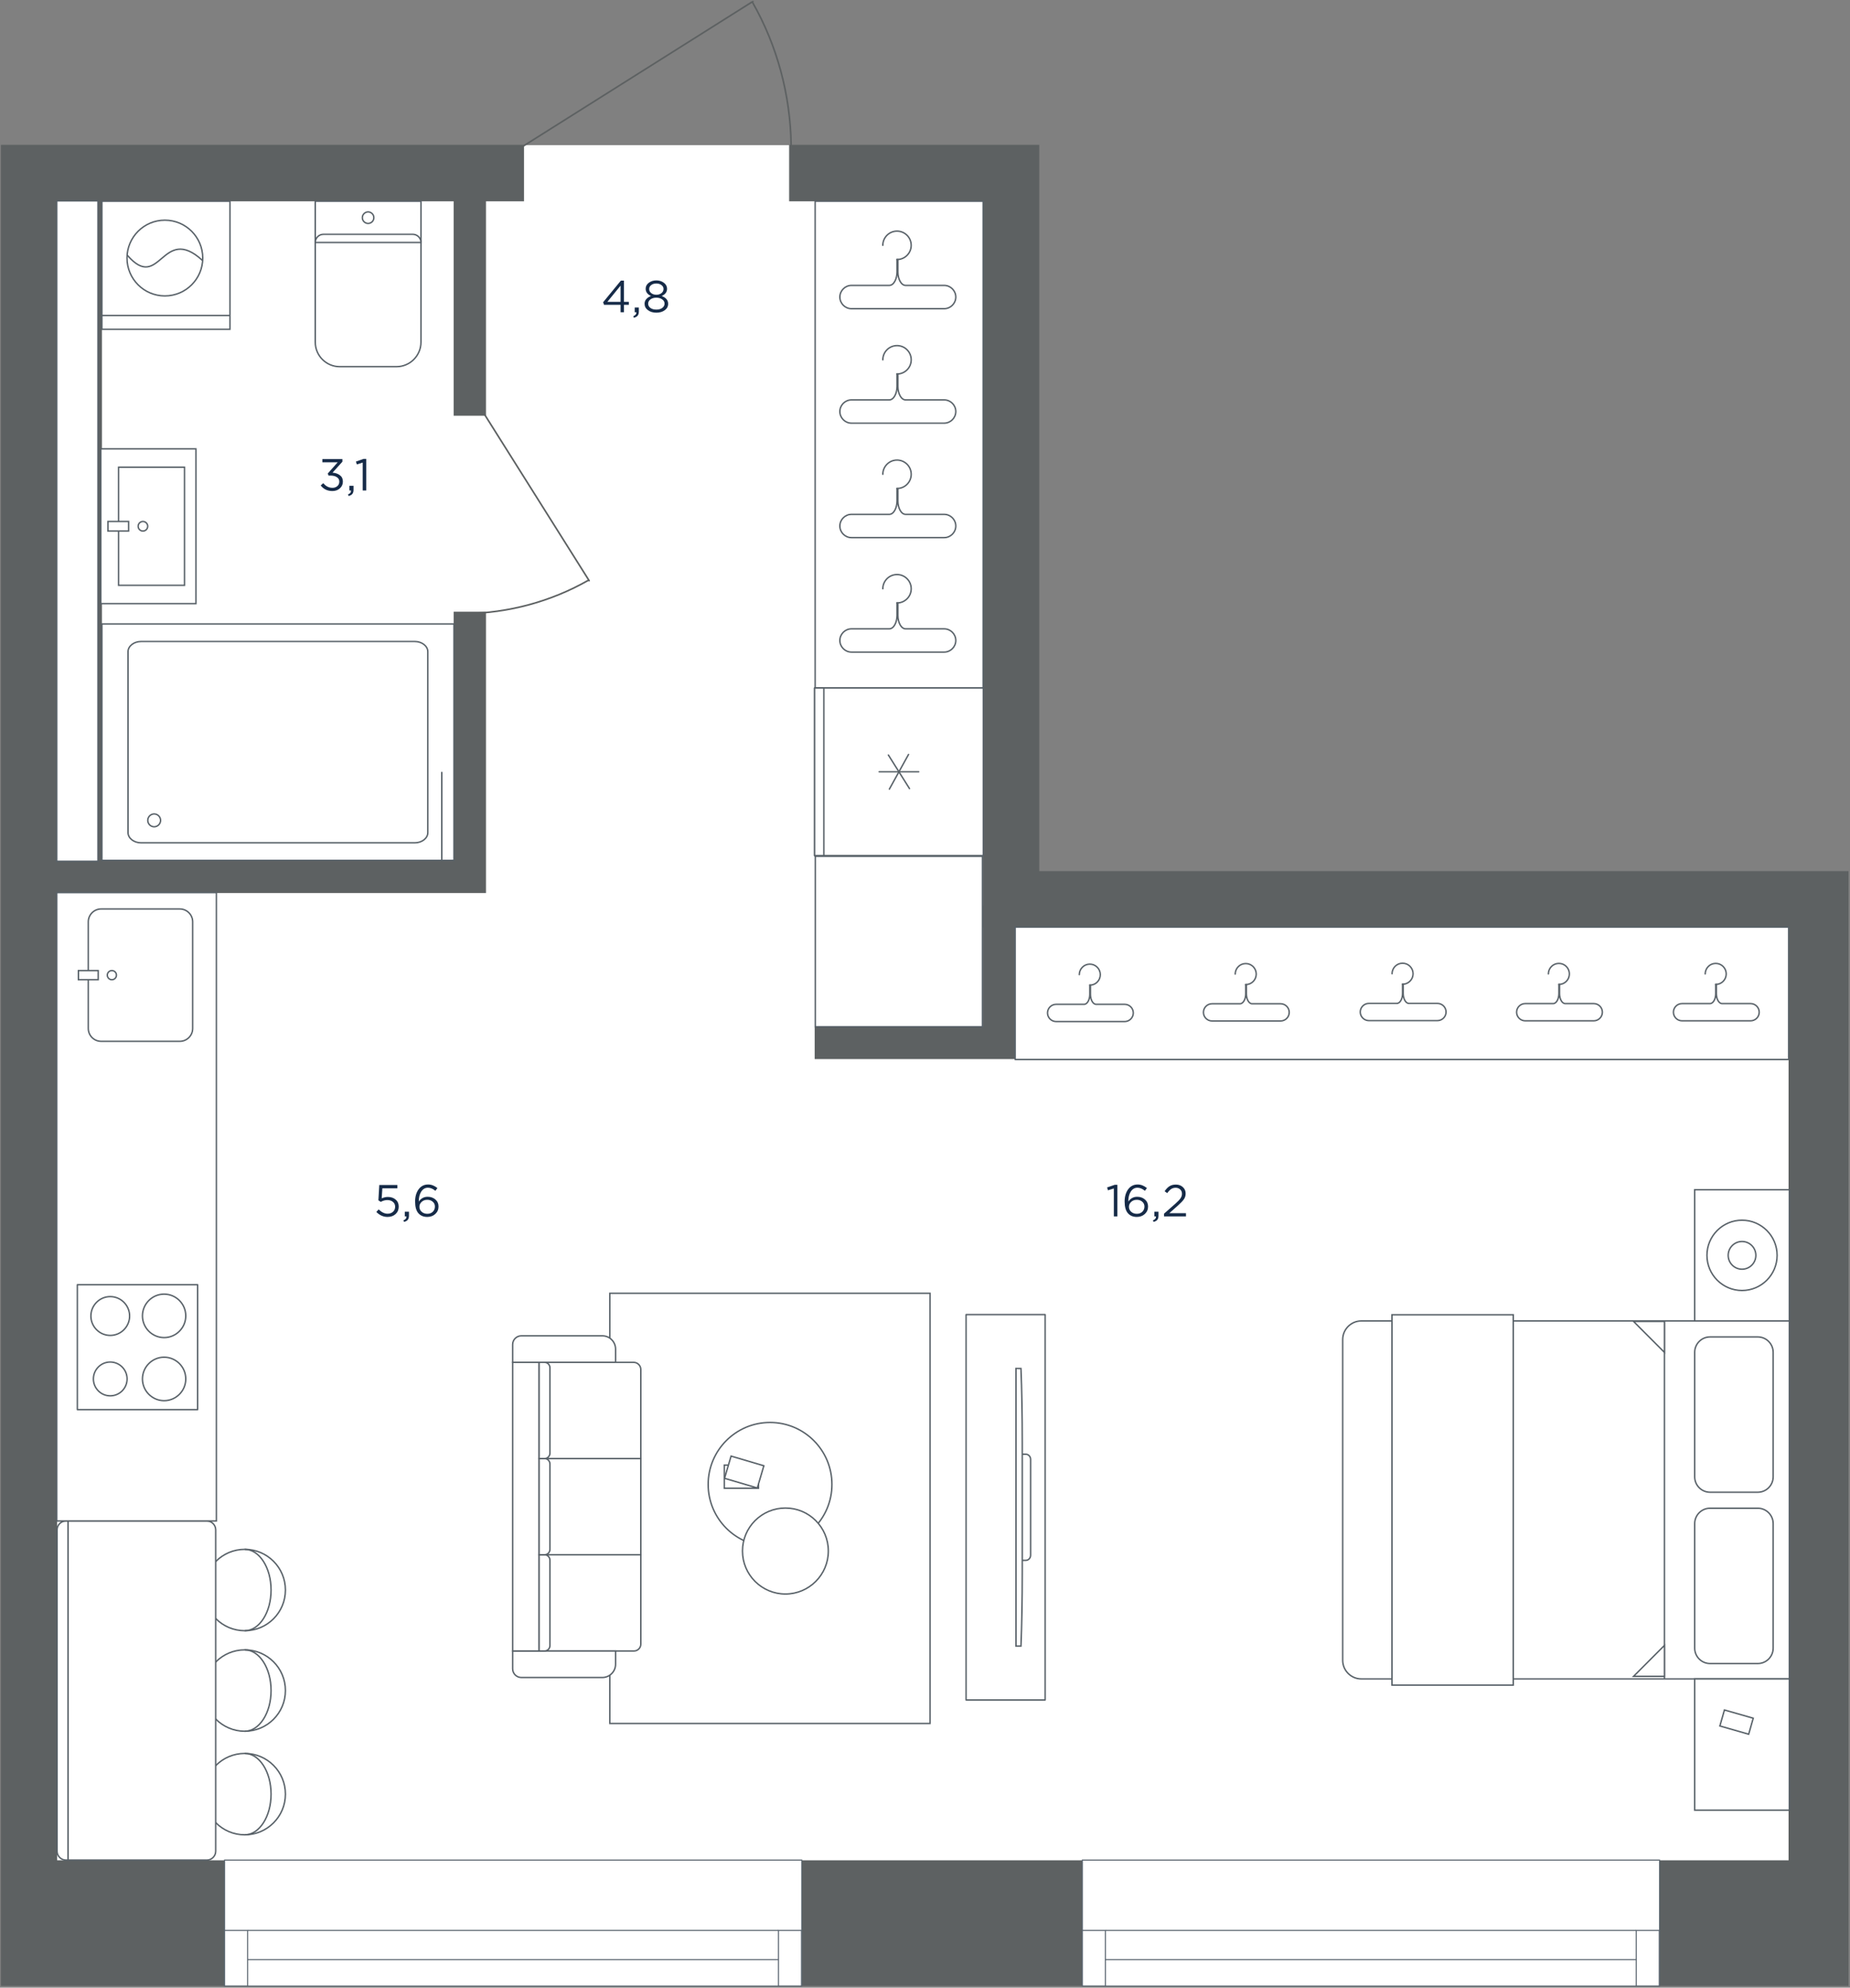 <svg fill="none" height="1862" viewBox="0 0 1734 1862" width="1734" xmlns="http://www.w3.org/2000/svg" xmlns:xlink="http://www.w3.org/1999/xlink"><rect x="0" y="0" width="1734" height="1862" fill="#808080" stroke="none"/><clipPath id="a"><path d="m.5.5h1733v1861h-1733z"/></clipPath><mask id="b" height="1862" maskUnits="userSpaceOnUse" width="1734" x="0" y="0"><path d="m1733.5.5h-1733v1861h1733z" fill="#fff"/></mask><g clip-path="url(#a)"><g mask="url(#b)"><path d="m26.001 1842h957.5 725.499v-994h-751.999v-686.5l-216.501-25.5h-251.5l-463 25.5.001 701.5z" fill="#fff"/><path d="m93.539 169.895v650.268" stroke="#5d6162" stroke-miterlimit="10" stroke-width="4"/><path d="m425.789 171.84h29.173v217.08h-29.173z" fill="#5d6162" stroke="#5d6162" stroke-miterlimit="10" stroke-width="1.1"/><path d="m454.959 573.598h-29.173v233.28h-395.454v29.16h424.627z" fill="#5d6162" stroke="#5d6162" stroke-miterlimit="10" stroke-width="1.1"/><path d="m764.137 962.4v29.16h186.761v-142.56h-29.173v113.4z" fill="#5d6162" stroke="#5d6162" stroke-miterlimit="10" stroke-width="1.1"/><path d="m740.206 188.039v-51.84h233.383v680.4h758.491v1043.281h-1730.92v-1723.681h489.456v51.84h-437.593v1555.201h1623.957v-874.801h-755.254v-680.4z" fill="#5d6162" stroke="#5d6162" stroke-miterlimit="10" stroke-width="1.1"/><path d="m1015.73 1743.24h537.75v116.31h-537.75z" fill="#fff"/><path d="m212.176 1743.24h537.753v116.31h-537.753z" fill="#fff"/><path d="m751.5 1860.5v-118h-541v118z" style="fill-rule:evenodd;clip-rule:evenodd;fill:#fff;stroke:#5a656f;stroke-width:1;stroke-miterlimit:22.926"/><path d="m210.5 1860.48v-52.09h21.574v52.09z" fill="#fff" stroke="#5a656f" stroke-miterlimit="22.926" stroke-width="1"/><path d="m232.07 1808.39h497.647" stroke="#5a656f" stroke-miterlimit="22.926" stroke-width="1"/><path d="m232.07 1835.69h497.647" stroke="#5a656f" stroke-miterlimit="22.926" stroke-width="1"/><path d="m729.664 1860.48v-52.09h21.574v52.09z" fill="#fff" stroke="#5a656f" stroke-miterlimit="22.926" stroke-width="1"/><path d="m1555.5 1860.5v-118h-541v118z" style="fill-rule:evenodd;clip-rule:evenodd;fill:#fff;stroke:#5a656f;stroke-width:1;stroke-miterlimit:22.926"/><path d="m1014.5 1860.48v-52.09h21.57v52.09z" fill="#fff" stroke="#5a656f" stroke-miterlimit="22.926" stroke-width="1"/><path d="m1036.07 1808.39h497.64" stroke="#5a656f" stroke-miterlimit="22.926" stroke-width="1"/><path d="m1036.07 1835.69h497.64" stroke="#5a656f" stroke-miterlimit="22.926" stroke-width="1"/><path d="m1533.66 1860.48v-52.09h21.57v52.09z" fill="#fff" stroke="#5a656f" stroke-miterlimit="22.926" stroke-width="1"/><path clip-rule="evenodd" d="m95.501 584.489 0 221.499h329.999v-221.499z" fill="#fff" fill-rule="evenodd"/><path d="m95.501 584.489 0 221.499h329.999v-221.499z" stroke="#586168" stroke-miterlimit="22.926" stroke-width="1.333"/><path clip-rule="evenodd" d="m120.004 610.505v169.465c0 5.259 5.512 9.569 12.237 9.569h256.51c6.734 0 12.237-4.31 12.237-9.569v-169.465c0-5.266-5.503-9.569-12.237-9.569h-256.51c-6.725 0-12.237 4.303-12.237 9.569z" fill="#fff" fill-rule="evenodd"/><path d="m120.004 610.505v169.465c0 5.259 5.512 9.569 12.237 9.569h256.51c6.734 0 12.237-4.31 12.237-9.569v-169.465c0-5.266-5.503-9.569-12.237-9.569h-256.51c-6.725 0-12.237 4.303-12.237 9.569z" stroke="#586168" stroke-miterlimit="22.926" stroke-width="1.333"/><path clip-rule="evenodd" d="m144.592 765.816c-3.109 0-5.635 1.976-5.635 4.407 0 2.43 2.526 4.406 5.635 4.406 3.108 0 5.635-1.976 5.635-4.406 0-2.431-2.527-4.407-5.635-4.407z" fill="#fff" fill-rule="evenodd"/><path d="m144.5 762.5c-3.31 0-6 2.69-6 6s2.69 6 6 6 6-2.69 6-6-2.69-6-6-6z" stroke="#586168" stroke-miterlimit="22.926" stroke-width="1.333"/><path d="m414.055 805.988v-82.911" stroke="#586168" stroke-miterlimit="22.926" stroke-width="1.333"/><path d="m394.559 188.5v132.037c0 12.693-10.299 22.963-22.978 22.963h-53.104c-12.704 0-22.978-10.27-22.978-22.963v-22.97-24.163-84.904z" fill="#fff"/><path d="m394.559 188.5v132.037c0 12.693-10.299 22.963-22.978 22.963h-53.104c-12.704 0-22.978-10.27-22.978-22.963v-22.97-24.163-84.904z" stroke="#586168" stroke-miterlimit="10" stroke-width="1.333"/><path d="m295.506 227.145c0-4.232 3.412-7.642 7.657-7.642h8.837 8.843 48.353 8.862 8.837c4.226 0 7.664 3.41 7.664 7.642z" fill="#fff"/><path d="m295.506 227.145c0-4.232 3.412-7.642 7.657-7.642h8.837 8.843 48.353 8.862 8.837c4.226 0 7.664 3.41 7.664 7.642z" stroke="#586168" stroke-miterlimit="10" stroke-width="1.333"/><path clip-rule="evenodd" d="m345.021 209.305c2.982 0 5.393-2.411 5.393-5.385 0-2.975-2.411-5.392-5.393-5.392-2.976 0-5.393 2.417-5.393 5.392 0 2.974 2.417 5.385 5.393 5.385z" fill="#fff" fill-rule="evenodd"/><path d="m345.021 209.305c2.982 0 5.393-2.411 5.393-5.385 0-2.975-2.411-5.392-5.393-5.392-2.976 0-5.393 2.417-5.393 5.392 0 2.974 2.417 5.385 5.393 5.385z" stroke="#586168" stroke-miterlimit="22.926" stroke-width="1.333"/><path clip-rule="evenodd" d="m183.629 420.5v145h-89.13v-145z" fill="#fff" fill-rule="evenodd"/><path d="m183.629 420.5v145h-89.13v-145z" stroke="#586168" stroke-miterlimit="22.926" stroke-width="1.333"/><path clip-rule="evenodd" d="m172.961 437.699v110.607h-61.802v-110.607z" fill="#fff" fill-rule="evenodd"/><path d="m172.961 437.699v110.607h-61.802v-110.607z" stroke="#586168" stroke-miterlimit="22.926" stroke-width="1.333"/><path clip-rule="evenodd" d="m138.445 492.998c0 2.473-2.012 4.478-4.48 4.478-2.474 0-4.475-2.005-4.475-4.478s2.001-4.478 4.475-4.478c2.468 0 4.48 2.005 4.48 4.478z" fill="#fff" fill-rule="evenodd"/><path d="m138.445 492.998c0 2.473-2.012 4.478-4.48 4.478-2.474 0-4.475-2.005-4.475-4.478s2.001-4.478 4.475-4.478c2.468 0 4.48 2.005 4.48 4.478z" stroke="#586168" stroke-miterlimit="22.926" stroke-width="1.333"/><path clip-rule="evenodd" d="m120.523 488.52v8.956h-19.364v-8.956z" fill="#fff" fill-rule="evenodd"/><path d="m120.523 488.52v8.956h-19.364v-8.956z" stroke="#586168" stroke-miterlimit="22.926" stroke-width="1.333"/><path clip-rule="evenodd" d="m95.492 188.507h120.028v119.958h-120.028z" fill="#fff" fill-rule="evenodd"/><path d="m95.492 188.507h120.028v119.958h-120.028z" stroke="#586168" stroke-miterlimit="22.926" stroke-width="1.333"/><path clip-rule="evenodd" d="m154.535 206.259c19.601 0 35.492 15.882 35.492 35.471 0 19.595-15.891 35.477-35.492 35.477s-35.492-15.882-35.492-35.477c0-19.589 15.891-35.471 35.492-35.471z" fill="#fff" fill-rule="evenodd"/><path d="m154.535 206.259c19.601 0 35.492 15.882 35.492 35.471 0 19.595-15.891 35.477-35.492 35.477s-35.492-15.882-35.492-35.477c0-19.589 15.891-35.471 35.492-35.471z" stroke="#586168" stroke-miterlimit="22.926" stroke-width="1.333"/><path d="m95.492 295.562h120.028" stroke="#586168" stroke-miterlimit="22.926" stroke-width="1.333"/><path d="m119.516 239.297c30.637 35.184 32.301-29.965 70.061 4.499" stroke="#586168" stroke-linecap="round" stroke-linejoin="round" stroke-miterlimit="22.926" stroke-width="1.333"/><path d="m91.835 188.165h-38.67v618.67h38.67z" fill="#fff" stroke="#586168" stroke-width="1.33"/><path clip-rule="evenodd" d="m1676.5 868.5h-725v124h725z" fill="#fff" fill-rule="evenodd"/><g stroke-miterlimit="22.926"><path d="m1676.5 868.5h-725v124h725z" stroke="#586168" stroke-linecap="round" stroke-linejoin="round" stroke-width="1.333"/><path d="m1167.62 922.34v8.638c0 4.742-2.19 9.309-5.38 9.309-3.17 0-6.97 0-6.97 0h-19.22c-4.44 0-8.07 3.627-8.07 8.069 0 4.438 3.63 8.07 8.07 8.07h64.27c4.44 0 8.07-3.632 8.07-8.07 0-4.437-3.63-8.069-8.07-8.069h-19.74s-3.8 0-6.97 0c-3.19 0-5.38-4.567-5.38-9.309 0-4.743 0-8.638 0-8.638z" stroke="#586168" stroke-width="1.333"/><path d="m1157.77 912.497c0-5.44 4.41-9.846 9.85-9.846s9.85 4.406 9.85 9.846-4.41 9.847-9.85 9.847" stroke="#586168" stroke-linecap="round" stroke-width="1.333"/><path d="m1314.61 922.016v8.638c0 4.742-2.19 9.309-5.37 9.309s-6.98 0-6.98 0h-19.22c-4.43 0-8.07 3.626-8.07 8.069 0 4.438 3.64 8.07 8.07 8.07h64.27c4.44 0 8.07-3.632 8.07-8.07s-3.63-8.069-8.07-8.069h-19.74s-3.79 0-6.97 0-5.38-4.567-5.38-9.309c0-4.743 0-8.638 0-8.638z" stroke="#586168" stroke-width="1.333"/><path d="m1304.77 912.173c0-5.44 4.4-9.847 9.84-9.847s9.85 4.407 9.85 9.847-4.41 9.847-9.85 9.847" stroke="#586168" stroke-linecap="round" stroke-width="1.333"/><path d="m1461.14 922.192v8.637c0 4.743-2.19 9.31-5.38 9.31-3.17 0-6.97 0-6.97 0h-19.22c-4.44 0-8.07 3.626-8.07 8.069 0 4.438 3.63 8.069 8.07 8.069h64.27c4.44 0 8.07-3.631 8.07-8.069s-3.63-8.069-8.07-8.069h-19.74s-3.8 0-6.97 0c-3.19 0-5.38-4.567-5.38-9.31 0-4.742 0-8.637 0-8.637z" stroke="#586168" stroke-width="1.333"/><path d="m1451.29 912.349c0-5.44 4.41-9.847 9.85-9.847s9.84 4.407 9.84 9.847-4.4 9.846-9.84 9.846" stroke="#586168" stroke-linecap="round" stroke-width="1.333"/><path d="m1608.14 922.192v8.637c0 4.743-2.19 9.31-5.38 9.31-3.17 0-6.97 0-6.97 0h-19.22c-4.44 0-8.07 3.626-8.07 8.069 0 4.438 3.63 8.069 8.07 8.069h64.27c4.44 0 8.07-3.631 8.07-8.069s-3.63-8.069-8.07-8.069h-19.74s-3.8 0-6.97 0c-3.19 0-5.38-4.567-5.38-9.31 0-4.742 0-8.637 0-8.637z" stroke="#586168" stroke-width="1.333"/><path d="m1598.29 912.349c0-5.44 4.41-9.847 9.85-9.847s9.84 4.407 9.84 9.847-4.4 9.846-9.84 9.846" stroke="#586168" stroke-linecap="round" stroke-width="1.333"/><path d="m1021.46 922.883v8.638c0 4.742-2.19 9.309-5.37 9.309s-6.97 0-6.97 0h-19.221c-4.444 0-8.071 3.627-8.071 8.069 0 4.438 3.627 8.07 8.071 8.07h64.271c4.44 0 8.07-3.632 8.07-8.07 0-4.437-3.63-8.069-8.07-8.069h-19.75s-3.79 0-6.97 0-5.38-4.567-5.38-9.309c0-4.743 0-8.638 0-8.638z" stroke="#586168" stroke-width="1.333"/><path d="m1011.62 913.04c0-5.44 4.41-9.846 9.84-9.846 5.45 0 9.85 4.406 9.85 9.846s-4.4 9.847-9.85 9.847" stroke="#586168" stroke-linecap="round" stroke-width="1.333"/></g><path d="m741.501 135.626c-.698-46.97-13.126-92.906-36.044-133.212" stroke="#5d6162" stroke-linecap="round" stroke-linejoin="round" stroke-miterlimit="3" stroke-width="1.5"/><path d="m487.484 138.715 218.276-137.432" stroke="#5d6162" stroke-linecap="round" stroke-linejoin="round" stroke-miterlimit="3" stroke-width="1.5"/><path d="m436.168 574.864c40.575-.603 80.256-11.339 115.074-31.137" stroke="#5d6162" stroke-linecap="round" stroke-linejoin="round" stroke-miterlimit="3" stroke-width="1.5"/><path d="m433.5 355.434 118.719 188.555" stroke="#5d6162" stroke-linecap="round" stroke-linejoin="round" stroke-miterlimit="3" stroke-width="1.5"/><path clip-rule="evenodd" d="m1275.9 1572.76h401.27v-335.31h-401.27c-9.57 0-17.4 7.84-17.4 17.43v300.46c0 9.58 7.83 17.42 17.4 17.42z" fill="#fff" fill-rule="evenodd"/><path d="m1275.9 1572.76h401.27v-335.31h-401.27c-9.57 0-17.4 7.84-17.4 17.43v300.46c0 9.58 7.83 17.42 17.4 17.42z" stroke="#586168" stroke-miterlimit="22.926" stroke-width="1.333"/><path clip-rule="evenodd" d="m1677.17 1572.76h-88.75v122.96h88.75z" fill="#fff" fill-rule="evenodd"/><path d="m1677.17 1572.76h-88.75v122.96h88.75z" stroke="#586168" stroke-miterlimit="22.926" stroke-width="1.333"/><path clip-rule="evenodd" d="m1677.17 1114.5h-88.75v122.95h88.75z" fill="#fff" fill-rule="evenodd"/><path d="m1677.17 1114.5h-88.75v122.95h88.75z" stroke="#586168" stroke-miterlimit="22.926" stroke-width="1.333"/><path clip-rule="evenodd" d="m1647.6 1412.87h-44.79c-7.91 0-14.39 6.48-14.39 14.4v116.69c0 7.92 6.47 14.4 14.39 14.4h44.79c7.91 0 14.38-6.48 14.38-14.4v-116.69c0-7.91-6.49-14.4-14.38-14.4z" fill="#fff" fill-rule="evenodd"/><path d="m1647.6 1412.87h-44.79c-7.91 0-14.39 6.48-14.39 14.4v116.69c0 7.92 6.47 14.4 14.39 14.4h44.79c7.91 0 14.38-6.48 14.38-14.4v-116.69c0-7.91-6.49-14.4-14.38-14.4z" stroke="#586168" stroke-miterlimit="22.926" stroke-width="1.333"/><path clip-rule="evenodd" d="m1647.6 1252.4h-44.79c-7.91 0-14.39 6.48-14.39 14.4v116.69c0 7.92 6.47 14.4 14.39 14.4h44.79c7.91 0 14.38-6.49 14.38-14.4v-116.69c0-7.91-6.49-14.4-14.38-14.4z" fill="#fff" fill-rule="evenodd"/><path d="m1647.6 1252.4h-44.79c-7.91 0-14.39 6.48-14.39 14.4v116.69c0 7.92 6.47 14.4 14.39 14.4h44.79c7.91 0 14.38-6.49 14.38-14.4v-116.69c0-7.91-6.49-14.4-14.38-14.4z" stroke="#586168" stroke-miterlimit="22.926" stroke-width="1.333"/><path d="m1560.1 1572.76v-335.31" stroke="#586168" stroke-miterlimit="22.926" stroke-width="1.333"/><path clip-rule="evenodd" d="m1304.68 1578.58h113.69v-346.95h-113.69z" fill="#fff" fill-rule="evenodd"/><path d="m1304.68 1578.58h113.69v-346.95h-113.69z" stroke="#586168" stroke-miterlimit="22.926" stroke-width="1.333"/><path clip-rule="evenodd" d="m1560.1 1541.36-28.99 29.02h28.99z" fill="#fff" fill-rule="evenodd"/><path d="m1560.1 1541.36-28.99 29.02h28.99z" stroke="#586168" stroke-miterlimit="22.926" stroke-width="1.333"/><path clip-rule="evenodd" d="m1560.1 1266.91-28.99-29.03h28.99z" fill="#fff" fill-rule="evenodd"/><path d="m1560.1 1266.91-28.99-29.03h28.99z" stroke="#586168" stroke-miterlimit="22.926" stroke-width="1.333"/><path clip-rule="evenodd" d="m1632.79 1208.9c18.17 0 32.89-14.74 32.89-32.92s-14.72-32.93-32.89-32.93c-18.16 0-32.88 14.75-32.88 32.93s14.72 32.92 32.88 32.92z" fill="#fff" fill-rule="evenodd"/><path d="m1632.79 1208.9c18.17 0 32.89-14.74 32.89-32.92s-14.72-32.93-32.89-32.93c-18.16 0-32.88 14.75-32.88 32.93s14.72 32.92 32.88 32.92z" stroke="#586168" stroke-miterlimit="22.926" stroke-width="1.333"/><path clip-rule="evenodd" d="m1632.8 1188.96c7.16 0 12.96-5.81 12.96-12.98s-5.8-12.98-12.96-12.98-12.97 5.81-12.97 12.98 5.81 12.98 12.97 12.98z" fill="#fff" fill-rule="evenodd"/><path d="m1632.8 1188.96c7.16 0 12.96-5.81 12.96-12.98s-5.8-12.98-12.96-12.98-12.97 5.81-12.97 12.98 5.81 12.98 12.97 12.98z" stroke="#586168" stroke-miterlimit="22.926" stroke-width="1.333"/><path d="m1639.03 1624.57-27-7.72 4.27-14.98 27 7.71z" stroke="#586168" stroke-miterlimit="22.926" stroke-width="1.333"/><path clip-rule="evenodd" d="m764.025 188.5v456h157.475v-456z" fill="#fff" fill-rule="evenodd"/><path d="m764.025 188.5v456h157.475v-456z" stroke="#586168" stroke-linecap="round" stroke-linejoin="round" stroke-miterlimit="22.926" stroke-width="1.333"/><path d="m840.772 243.122v11.67c0 6.408-2.967 12.578-7.267 12.578-4.294 0-9.425 0-9.425 0h-25.964c-6.004 0-10.905 4.9-10.905 10.903 0 5.996 4.901 10.903 10.905 10.903h86.835c5.997 0 10.905-4.907 10.905-10.903s-4.908-10.903-10.905-10.903h-26.676s-5.124 0-9.425 0c-4.293 0-7.261-6.17-7.261-12.578 0-6.407 0-11.67 0-11.67z" stroke="#586168" stroke-miterlimit="22.926" stroke-width="1.333"/><path d="m827.457 229.821c0-7.35 5.955-13.304 13.307-13.304 7.344 0 13.3 5.954 13.3 13.304s-5.956 13.304-13.3 13.304" stroke="#586168" stroke-linecap="round" stroke-miterlimit="22.926" stroke-width="1.333"/><path d="m840.773 350.36v11.671c0 6.407-2.968 12.578-7.268 12.578-4.294 0-9.425 0-9.425 0h-25.964c-5.997 0-10.905 4.899-10.905 10.902 0 5.996 4.908 10.903 10.905 10.903h86.835c5.997 0 10.905-4.907 10.905-10.903s-4.908-10.902-10.905-10.902h-26.676s-5.125 0-9.418 0c-4.301 0-7.268-6.171-7.268-12.578 0-6.408 0-11.671 0-11.671z" stroke="#586168" stroke-miterlimit="22.926" stroke-width="1.333"/><path d="m827.473 337.059c0-7.35 5.955-13.304 13.306-13.304 7.345 0 13.3 5.954 13.3 13.304s-5.955 13.304-13.3 13.304" stroke="#586168" stroke-linecap="round" stroke-miterlimit="22.926" stroke-width="1.333"/><path d="m840.773 457.598v11.671c0 6.408-2.968 12.578-7.268 12.578-4.294 0-9.425 0-9.425 0h-25.964c-5.997 0-10.905 4.9-10.905 10.902 0 5.996 4.908 10.903 10.905 10.903h86.835c5.997 0 10.905-4.907 10.905-10.903 0-5.995-4.908-10.902-10.905-10.902h-26.676s-5.125 0-9.418 0c-4.301 0-7.268-6.17-7.268-12.578s0-11.671 0-11.671z" stroke="#586168" stroke-miterlimit="22.926" stroke-width="1.333"/><path d="m827.473 444.298c0-7.35 5.955-13.304 13.306-13.304 7.345 0 13.3 5.954 13.3 13.304s-5.955 13.304-13.3 13.304" stroke="#586168" stroke-linecap="round" stroke-miterlimit="22.926" stroke-width="1.333"/><path d="m840.773 564.833v11.67c0 6.408-2.968 12.578-7.268 12.578-4.294 0-9.425 0-9.425 0h-25.964c-5.997 0-10.905 4.9-10.905 10.903 0 5.996 4.908 10.903 10.905 10.903h86.835c5.997 0 10.905-4.907 10.905-10.903s-4.908-10.903-10.905-10.903h-26.676s-5.125 0-9.418 0c-4.301 0-7.268-6.17-7.268-12.578 0-6.407 0-11.67 0-11.67z" stroke="#586168" stroke-miterlimit="22.926" stroke-width="1.333"/><path d="m827.473 551.532c0-7.35 5.955-13.304 13.306-13.304 7.345 0 13.3 5.954 13.3 13.304s-5.955 13.304-13.3 13.304" stroke="#586168" stroke-linecap="round" stroke-miterlimit="22.926" stroke-width="1.333"/><path clip-rule="evenodd" d="m871.708 1614.5v-403h-300.106v403z" fill="#fff" fill-rule="evenodd"/><path d="m871.708 1614.5v-403h-300.106v403z" stroke="#586168" stroke-miterlimit="22.926" stroke-width="1.333"/><path clip-rule="evenodd" d="m480.5 1259.52v16.69h96.472v-12.42c0-6.84-5.586-12.43-12.416-12.43h-75.903c-4.483 0-8.153 3.67-8.153 8.16z" fill="#fff" fill-rule="evenodd"/><path d="m480.5 1259.52v16.69h96.472v-12.42c0-6.84-5.586-12.43-12.416-12.43h-75.903c-4.483 0-8.153 3.67-8.153 8.16z" stroke="#586168" stroke-miterlimit="22.926" stroke-width="1.333"/><path clip-rule="evenodd" d="m505.328 1276.22v90.13h95.309v-83.38c0-3.72-3.037-6.75-6.748-6.75z" fill="#fff" fill-rule="evenodd"/><path d="m505.328 1276.22v90.13h95.309v-83.38c0-3.72-3.037-6.75-6.748-6.75z" stroke="#586168" stroke-miterlimit="22.926" stroke-width="1.333"/><path clip-rule="evenodd" d="m505.328 1366.35v90.13h95.309v-90.13z" fill="#fff" fill-rule="evenodd"/><path d="m505.328 1366.35v90.13h95.309v-90.13z" stroke="#586168" stroke-miterlimit="22.926" stroke-width="1.333"/><path clip-rule="evenodd" d="m505.328 1456.47v90.14h88.878c3.536 0 6.431-2.9 6.431-6.44v-83.7z" fill="#fff" fill-rule="evenodd"/><path d="m505.328 1456.47v90.14h88.878c3.536 0 6.431-2.9 6.431-6.44v-83.7z" stroke="#586168" stroke-miterlimit="22.926" stroke-width="1.333"/><path clip-rule="evenodd" d="m480.5 1546.61v16.69c0 4.48 3.67 8.16 8.156 8.16h75.9c6.83 0 12.416-5.59 12.416-12.43v-12.42z" fill="#fff" fill-rule="evenodd"/><path d="m480.5 1546.61v16.69c0 4.48 3.67 8.16 8.156 8.16h75.9c6.83 0 12.416-5.59 12.416-12.43v-12.42z" stroke="#586168" stroke-miterlimit="22.926" stroke-width="1.333"/><path clip-rule="evenodd" d="m505.33 1276.21h-24.83v270.4h24.83z" fill="#fff" fill-rule="evenodd"/><path d="m505.33 1276.21h-24.83v270.4h24.83z" stroke="#586168" stroke-miterlimit="22.926" stroke-width="1.333"/><path clip-rule="evenodd" d="m505.328 1456.47v90.14h5.068c2.787 0 5.063-2.29 5.063-5.08v-79.98c0-2.79-2.276-5.08-5.063-5.08z" fill="#fff" fill-rule="evenodd"/><path d="m505.328 1456.47v90.14h5.068c2.787 0 5.063-2.29 5.063-5.08v-79.98c0-2.79-2.276-5.08-5.063-5.08z" stroke="#586168" stroke-miterlimit="22.926" stroke-width="1.333"/><path clip-rule="evenodd" d="m505.328 1366.35v90.13h5.068c2.787 0 5.063-2.28 5.063-5.07v-79.99c0-2.79-2.276-5.07-5.063-5.07z" fill="#fff" fill-rule="evenodd"/><path d="m505.328 1366.35v90.13h5.068c2.787 0 5.063-2.28 5.063-5.07v-79.99c0-2.79-2.276-5.07-5.063-5.07z" stroke="#586168" stroke-miterlimit="22.926" stroke-width="1.333"/><path clip-rule="evenodd" d="m505.328 1276.22v90.13h5.068c2.787 0 5.063-2.28 5.063-5.07v-79.99c0-2.79-2.276-5.07-5.063-5.07z" fill="#fff" fill-rule="evenodd"/><path d="m505.328 1276.22v90.13h5.068c2.787 0 5.063-2.28 5.063-5.07v-79.99c0-2.79-2.276-5.07-5.063-5.07z" stroke="#586168" stroke-miterlimit="22.926" stroke-width="1.333"/><path clip-rule="evenodd" d="m779.765 1390.58c0-32.06-25.967-58.05-58-58.05-32.036 0-58.003 25.99-58.003 58.05s25.967 58.04 58.003 58.04c32.033 0 58-25.98 58-58.04z" fill="#fff" fill-rule="evenodd"/><path d="m779.765 1390.58c0-32.06-25.967-58.05-58-58.05-32.036 0-58.003 25.99-58.003 58.05s25.967 58.04 58.003 58.04c32.033 0 58-25.98 58-58.04z" stroke="#586168" stroke-miterlimit="22.926" stroke-width="1.333"/><path clip-rule="evenodd" d="m776.394 1452.96c0-22.24-18.016-40.26-40.234-40.26-22.222 0-40.234 18.02-40.234 40.26s18.012 40.27 40.234 40.27c22.218 0 40.234-18.03 40.234-40.27z" fill="#fff" fill-rule="evenodd"/><path d="m776.394 1452.96c0-22.24-18.016-40.26-40.234-40.26-22.222 0-40.234 18.02-40.234 40.26s18.012 40.27 40.234 40.27c22.218 0 40.234-18.03 40.234-40.27z" stroke="#586168" stroke-miterlimit="22.926" stroke-width="1.333"/><path d="m710.901 1394.16v-21.69h-32.026v21.69z" stroke="#586168" stroke-miterlimit="22.926" stroke-width="1.333"/><path clip-rule="evenodd" d="m709.827 1393.91 6.126-20.8-30.718-9.07-6.126 20.81z" fill="#fff" fill-rule="evenodd"/><path d="m709.827 1393.91 6.126-20.8-30.718-9.07-6.126 20.81z" stroke="#586168" stroke-miterlimit="22.926" stroke-width="1.333"/><path clip-rule="evenodd" d="m905.5 1592.5h74.121v-361h-74.121z" fill="#fff" fill-rule="evenodd"/><path d="m905.5 1592.5h74.121v-361h-74.121z" stroke="#586168" stroke-linecap="round" stroke-linejoin="round" stroke-miterlimit="22.926" stroke-width="1.333"/><path d="m957.059 1362.3h4.463c2.454 0 4.458 2.15 4.458 4.78v89.85c0 2.63-2.004 4.77-4.458 4.77h-4.463z" stroke="#586168" stroke-miterlimit="22.926" stroke-width="1.333"/><path d="m958.18 1472.54c0 25.84-.465 49.79-1.239 69.48l-4.664.02v-260.09l4.664.03c.774 19.64 1.239 43.62 1.239 69.46z" fill="#fff"/><path d="m958.18 1472.54c0 25.84-.465 49.79-1.239 69.48l-4.664.02v-260.09l4.664.03c.774 19.64 1.239 43.62 1.239 69.46z" stroke="#586168" stroke-miterlimit="10" stroke-width="1.333"/><path clip-rule="evenodd" d="m229.397 1718.81c21.061 0 38.127-17.06 38.127-38.11s-17.066-38.11-38.127-38.11c-21.055 0-38.127 17.06-38.127 38.11s17.072 38.11 38.127 38.11z" fill="#fff" fill-rule="evenodd"/><path d="m229.397 1718.81c21.061 0 38.127-17.06 38.127-38.11s-17.066-38.11-38.127-38.11c-21.055 0-38.127 17.06-38.127 38.11s17.072 38.11 38.127 38.11z" stroke="#586168" stroke-miterlimit="22.926" stroke-width="1.333"/><path d="m229.402 1718.81c13.63 0 24.672-17.06 24.672-38.11s-11.042-38.11-24.672-38.11" stroke="#586168" stroke-miterlimit="22.926" stroke-width="1.333"/><path clip-rule="evenodd" d="m229.397 1621.77c21.061 0 38.127-17.06 38.127-38.11 0-21.04-17.066-38.11-38.127-38.11-21.055 0-38.127 17.07-38.127 38.11 0 21.05 17.072 38.11 38.127 38.11z" fill="#fff" fill-rule="evenodd"/><path d="m229.397 1621.77c21.061 0 38.127-17.06 38.127-38.11 0-21.04-17.066-38.11-38.127-38.11-21.055 0-38.127 17.07-38.127 38.11 0 21.05 17.072 38.11 38.127 38.11z" stroke="#586168" stroke-miterlimit="22.926" stroke-width="1.333"/><path d="m229.402 1621.77c13.63 0 24.672-17.06 24.672-38.11 0-21.04-11.042-38.11-24.672-38.11" stroke="#586168" stroke-miterlimit="22.926" stroke-width="1.333"/><path clip-rule="evenodd" d="m229.397 1527.62c21.061 0 38.127-17.06 38.127-38.11 0-21.04-17.066-38.11-38.127-38.11-21.055 0-38.127 17.07-38.127 38.11 0 21.05 17.072 38.11 38.127 38.11z" fill="#fff" fill-rule="evenodd"/><path d="m229.397 1527.62c21.061 0 38.127-17.06 38.127-38.11 0-21.04-17.066-38.11-38.127-38.11-21.055 0-38.127 17.07-38.127 38.11 0 21.05 17.072 38.11 38.127 38.11z" stroke="#586168" stroke-miterlimit="22.926" stroke-width="1.333"/><path d="m229.402 1527.62c13.63 0 24.672-17.06 24.672-38.11 0-21.04-11.042-38.11-24.672-38.11" stroke="#586168" stroke-miterlimit="22.926" stroke-width="1.333"/><path clip-rule="evenodd" d="m61.832 1742.5h132c4.584 0 8.338-3.74 8.338-8.32v-301.04c0-4.58-3.754-8.33-8.338-8.33h-132c-4.583 0-8.332 3.75-8.332 8.33v301.04c0 4.58 3.748 8.32 8.332 8.32z" fill="#fff" fill-rule="evenodd"/><path d="m61.832 1742.5h132c4.584 0 8.338-3.74 8.338-8.32v-301.04c0-4.58-3.754-8.33-8.338-8.33h-132c-4.583 0-8.332 3.75-8.332 8.33v301.04c0 4.58 3.748 8.32 8.332 8.32z" stroke="#586168" stroke-miterlimit="22.926" stroke-width="1.333"/><path d="m63.754 1742.5v-317.69" stroke="#586168" stroke-miterlimit="22.926" stroke-width="1.333"/><path d="m764.165 961.835h156.67v-159.67h-156.67z" fill="#fff" stroke="#586168" stroke-width="1.33"/><path d="m53.165 1424.83h149.67v-588.67h-149.67z" fill="#fff" stroke="#586168" stroke-width="1.33"/><path clip-rule="evenodd" d="m72.5 1203.5v117h112.731v-117z" fill="#fff" fill-rule="evenodd"/><path d="m72.5 1203.5v117h112.731v-117z" stroke="#586168" stroke-linecap="round" stroke-linejoin="round" stroke-miterlimit="22.926" stroke-width="1.333"/><path clip-rule="evenodd" d="m85.191 1232.82c0 10.01 8.149 18.18 18.141 18.18 9.987 0 18.141-8.17 18.141-18.18 0-10.02-8.154-18.19-18.141-18.19-9.992 0-18.141 8.17-18.141 18.19z" fill="#fff" fill-rule="evenodd"/><path d="m85.191 1232.82c0 10.01 8.149 18.18 18.141 18.18 9.987 0 18.141-8.17 18.141-18.18 0-10.02-8.154-18.19-18.141-18.19-9.992 0-18.141 8.17-18.141 18.19z" stroke="#586168" stroke-linecap="round" stroke-linejoin="round" stroke-miterlimit="22.926" stroke-width="1.333"/><path clip-rule="evenodd" d="m133.516 1291.77c0 11.21 9.12 20.35 20.3 20.35 11.187 0 20.307-9.14 20.307-20.35 0-11.22-9.12-20.37-20.307-20.37-11.18 0-20.3 9.15-20.3 20.37z" fill="#fff" fill-rule="evenodd"/><path d="m133.516 1291.77c0 11.21 9.12 20.35 20.3 20.35 11.187 0 20.307-9.14 20.307-20.35 0-11.22-9.12-20.37-20.307-20.37-11.18 0-20.3 9.15-20.3 20.37z" stroke="#586168" stroke-linecap="round" stroke-linejoin="round" stroke-miterlimit="22.926" stroke-width="1.333"/><path clip-rule="evenodd" d="m87.535 1291.76c0 8.72 7.095 15.84 15.793 15.84 8.705 0 15.806-7.12 15.806-15.84 0-8.73-7.101-15.84-15.806-15.84-8.698 0-15.793 7.11-15.793 15.84z" fill="#fff" fill-rule="evenodd"/><path d="m87.535 1291.76c0 8.72 7.095 15.84 15.793 15.84 8.705 0 15.806-7.12 15.806-15.84 0-8.73-7.101-15.84-15.806-15.84-8.698 0-15.793 7.11-15.793 15.84z" stroke="#586168" stroke-linecap="round" stroke-linejoin="round" stroke-miterlimit="22.926" stroke-width="1.333"/><path clip-rule="evenodd" d="m133.516 1232.67c0 11.21 9.12 20.36 20.3 20.36 11.187 0 20.307-9.15 20.307-20.36s-9.12-20.36-20.307-20.36c-11.18 0-20.3 9.15-20.3 20.36z" fill="#fff" fill-rule="evenodd"/><path d="m133.516 1232.67c0 11.21 9.12 20.36 20.3 20.36 11.187 0 20.307-9.15 20.307-20.36s-9.12-20.36-20.307-20.36c-11.18 0-20.3 9.15-20.3 20.36z" stroke="#586168" stroke-linecap="round" stroke-linejoin="round" stroke-miterlimit="22.926" stroke-width="1.333"/><path clip-rule="evenodd" d="m168.561 975.5h-73.779c-6.612 0-12.023-5.416-12.023-12.048v-99.904c0-6.626 5.411-12.048 12.023-12.048h73.779c6.618 0 12.029 5.422 12.029 12.048v99.904c0 6.632-5.411 12.048-12.029 12.048z" fill="#fff" fill-rule="evenodd"/><path d="m168.561 975.5h-73.779c-6.612 0-12.023-5.416-12.023-12.048v-99.904c0-6.626 5.411-12.048 12.023-12.048h73.779c6.618 0 12.029 5.422 12.029 12.048v99.904c0 6.632-5.411 12.048-12.029 12.048z" stroke="#586168" stroke-miterlimit="22.926" stroke-width="1.333"/><path clip-rule="evenodd" d="m109.148 913.492c0 2.372-1.918 4.289-4.285 4.289-2.362 0-4.28-1.917-4.28-4.289 0-2.366 1.918-4.289 4.28-4.289 2.367 0 4.285 1.923 4.285 4.289z" fill="#fff" fill-rule="evenodd"/><path d="m109.148 913.492c0 2.372-1.918 4.289-4.285 4.289-2.362 0-4.28-1.917-4.28-4.289 0-2.366 1.918-4.289 4.28-4.289 2.367 0 4.285 1.923 4.285 4.289z" stroke="#586168" stroke-miterlimit="22.926" stroke-width="1.333"/><path clip-rule="evenodd" d="m92.02 909.203v8.578h-18.519v-8.578z" fill="#fff" fill-rule="evenodd"/><path d="m92.02 909.203v8.578h-18.519v-8.578z" stroke="#586168" stroke-miterlimit="22.926" stroke-width="1.333"/><path d="m921.645 801.5v-157h-158.145v157z" fill="#fff"/><path d="m921.645 801.5v-157h-158.145v157z" stroke="#586168" stroke-linecap="round" stroke-linejoin="round" stroke-miterlimit="22.926" stroke-width="1.333"/><path d="m772.213 801.5v-157h-8.713v157z" fill="#fff"/><path d="m772.213 801.5v-157h-8.713v157z" stroke="#586168" stroke-linecap="round" stroke-linejoin="round" stroke-miterlimit="22.926" stroke-width="1.333"/><path d="m832.672 707.293 19.77 31.413" stroke="#586168" stroke-linecap="round" stroke-linejoin="round" stroke-miterlimit="22.926" stroke-width="1.333"/><path d="m833.602 739.222 17.963-32.464" stroke="#586168" stroke-linecap="round" stroke-linejoin="round" stroke-miterlimit="22.926" stroke-width="1.333"/><path d="m861.1 723.004h-37.045" stroke="#586168" stroke-linecap="round" stroke-linejoin="round" stroke-miterlimit="22.926" stroke-width="1.333"/><path d="m311.562 460.004c-4.62 0-8.274-1.75-10.962-5.25l2.394-2.142c2.38 2.912 5.25 4.368 8.61 4.368 1.82 0 3.346-.532 4.578-1.596s1.848-2.464 1.848-4.2c0-1.792-.756-3.178-2.268-4.158-1.512-1.008-3.5-1.512-5.964-1.512h-1.89l-.672-1.974 9.282-10.458h-14.364v-2.982h18.774v2.436l-9.24 10.248c2.8.224 5.11 1.036 6.93 2.436 1.848 1.372 2.772 3.346 2.772 5.922s-.952 4.704-2.856 6.384c-1.876 1.652-4.2 2.478-6.972 2.478zm15.132 4.62-.504-1.47c1.876-.7 2.814-1.778 2.814-3.234v-.42h-1.512v-4.41h3.864v3.78c0 1.68-.378 2.968-1.134 3.864-.728.896-1.904 1.526-3.528 1.89zm13.285-5.124v-26.166l-5.544 1.722-.798-2.688 7.182-2.478h2.436v29.61z" fill="#162b48"/><path d="m581.644 292.5v-6.972h-15.498l-.84-2.394 16.632-20.244h2.898v19.866h4.578v2.772h-4.578v6.972zm-12.348-9.744h12.348v-15.162zm24.818 14.868-.504-1.47c1.876-.7 2.814-1.778 2.814-3.234v-.42h-1.512v-4.41h3.864v3.78c0 1.68-.378 2.968-1.134 3.864-.728.896-1.904 1.526-3.528 1.89zm28.985-7.014c-2.1 1.54-4.732 2.31-7.896 2.31s-5.796-.784-7.896-2.352-3.15-3.584-3.15-6.048c0-1.68.546-3.136 1.638-4.368s2.562-2.184 4.41-2.856c-3.36-1.54-5.04-3.822-5.04-6.846 0-2.212.98-4.06 2.94-5.544 1.988-1.484 4.354-2.226 7.098-2.226s5.096.742 7.056 2.226c1.988 1.484 2.982 3.36 2.982 5.628 0 2.968-1.68 5.222-5.04 6.762 4.032 1.512 6.048 3.934 6.048 7.266 0 2.464-1.05 4.48-3.15 6.048zm-12.684-16.002c1.288 1.008 2.884 1.512 4.788 1.512s3.5-.504 4.788-1.512 1.932-2.324 1.932-3.948c0-1.456-.644-2.66-1.932-3.612-1.288-.98-2.884-1.47-4.788-1.47-1.932 0-3.542.49-4.83 1.47-1.26.952-1.89 2.184-1.89 3.696 0 1.568.644 2.856 1.932 3.864zm-.84 13.818c1.4 1.064 3.276 1.596 5.628 1.596s4.214-.532 5.586-1.596c1.4-1.064 2.1-2.394 2.1-3.99 0-1.624-.742-2.954-2.226-3.99-1.484-1.064-3.304-1.596-5.46-1.596-2.184 0-4.018.532-5.502 1.596-1.456 1.064-2.184 2.422-2.184 4.074 0 1.54.686 2.842 2.058 3.906z" fill="#162b48"/><path d="m363.226 1140c-3.892 0-7.392-1.55-10.5-4.66l2.184-2.39c2.772 2.69 5.558 4.03 8.358 4.03 2.1 0 3.808-.62 5.124-1.85s1.974-2.81 1.974-4.74c0-1.82-.686-3.31-2.058-4.46-1.344-1.14-3.094-1.72-5.25-1.72-2.016 0-4.074.56-6.174 1.68l-2.226-1.47.84-14.32h16.926v3.07h-14.028l-.63 9.4c1.988-.86 3.92-1.3 5.796-1.3 2.94 0 5.362.83 7.266 2.48 1.932 1.62 2.898 3.82 2.898 6.59 0 2.86-.98 5.18-2.94 6.98-1.96 1.79-4.48 2.68-7.56 2.68zm15.427 4.62-.504-1.47c1.876-.7 2.814-1.77 2.814-3.23v-.42h-1.512v-4.41h3.864v3.78c0 1.68-.378 2.97-1.134 3.86-.728.9-1.904 1.53-3.528 1.89zm21.845-4.62c-3.528 0-6.314-1.16-8.358-3.48-2.044-2.33-3.066-5.98-3.066-10.96 0-4.6 1.092-8.4 3.276-11.43 2.212-3.02 5.194-4.53 8.946-4.53 3.052 0 5.95 1.12 8.694 3.36l-1.932 2.56c-2.296-1.93-4.606-2.9-6.93-2.9-2.604 0-4.69 1.19-6.258 3.57s-2.352 5.47-2.352 9.28v.13c2.044-3 4.83-4.5 8.358-4.5 2.828 0 5.222.84 7.182 2.52 1.988 1.68 2.982 3.88 2.982 6.6 0 2.83-1.008 5.16-3.024 7.01s-4.522 2.77-7.518 2.77zm.042-2.94c2.128 0 3.836-.64 5.124-1.93 1.316-1.29 1.974-2.91 1.974-4.87 0-1.82-.672-3.32-2.016-4.49-1.344-1.21-3.066-1.81-5.166-1.81-2.128 0-3.892.66-5.292 1.97-1.372 1.29-2.058 2.8-2.058 4.54 0 1.88.7 3.44 2.1 4.7s3.178 1.89 5.334 1.89z" fill="#162b48"/><path d="m1044.02 1139.5v-26.17l-5.55 1.73-.79-2.69 7.18-2.48h2.43v29.61zm21.52.5c-3.53 0-6.32-1.16-8.36-3.48-2.04-2.33-3.07-5.98-3.07-10.96 0-4.6 1.1-8.4 3.28-11.43 2.21-3.02 5.19-4.53 8.95-4.53 3.05 0 5.95 1.12 8.69 3.36l-1.93 2.56c-2.3-1.93-4.61-2.9-6.93-2.9-2.61 0-4.69 1.19-6.26 3.57s-2.35 5.47-2.35 9.28v.13c2.04-3 4.83-4.5 8.36-4.5 2.82 0 5.22.84 7.18 2.52 1.99 1.68 2.98 3.88 2.98 6.6 0 2.83-1.01 5.16-3.02 7.01-2.02 1.85-4.53 2.77-7.52 2.77zm.04-2.94c2.13 0 3.84-.64 5.12-1.93 1.32-1.29 1.98-2.91 1.98-4.87 0-1.82-.67-3.32-2.02-4.49-1.34-1.21-3.06-1.81-5.16-1.81-2.13 0-3.9.66-5.3 1.97-1.37 1.29-2.05 2.8-2.05 4.54 0 1.88.7 3.44 2.1 4.7s3.17 1.89 5.33 1.89zm15.6 7.56-.5-1.47c1.87-.7 2.81-1.77 2.81-3.23v-.42h-1.51v-4.41h3.86v3.78c0 1.68-.37 2.97-1.13 3.86-.73.9-1.9 1.53-3.53 1.89zm9.88-5.12v-2.56l10.67-9.41c2.29-2.02 3.89-3.7 4.78-5.04.9-1.34 1.35-2.74 1.35-4.2 0-1.68-.58-3.04-1.72-4.07-1.15-1.04-2.55-1.56-4.2-1.56-1.6 0-3.01.41-4.25 1.22-1.2.81-2.42 2.09-3.65 3.82l-2.44-1.76c1.43-2.13 2.94-3.7 4.54-4.71 1.6-1.03 3.61-1.55 6.05-1.55 2.63 0 4.8.8 6.51 2.39 1.73 1.57 2.6 3.57 2.6 6.01 0 2.02-.54 3.81-1.64 5.38-1.09 1.56-3.02 3.58-5.79 6.04l-7.86 6.98h15.59v3.02z" fill="#162b48"/></g></g></svg>